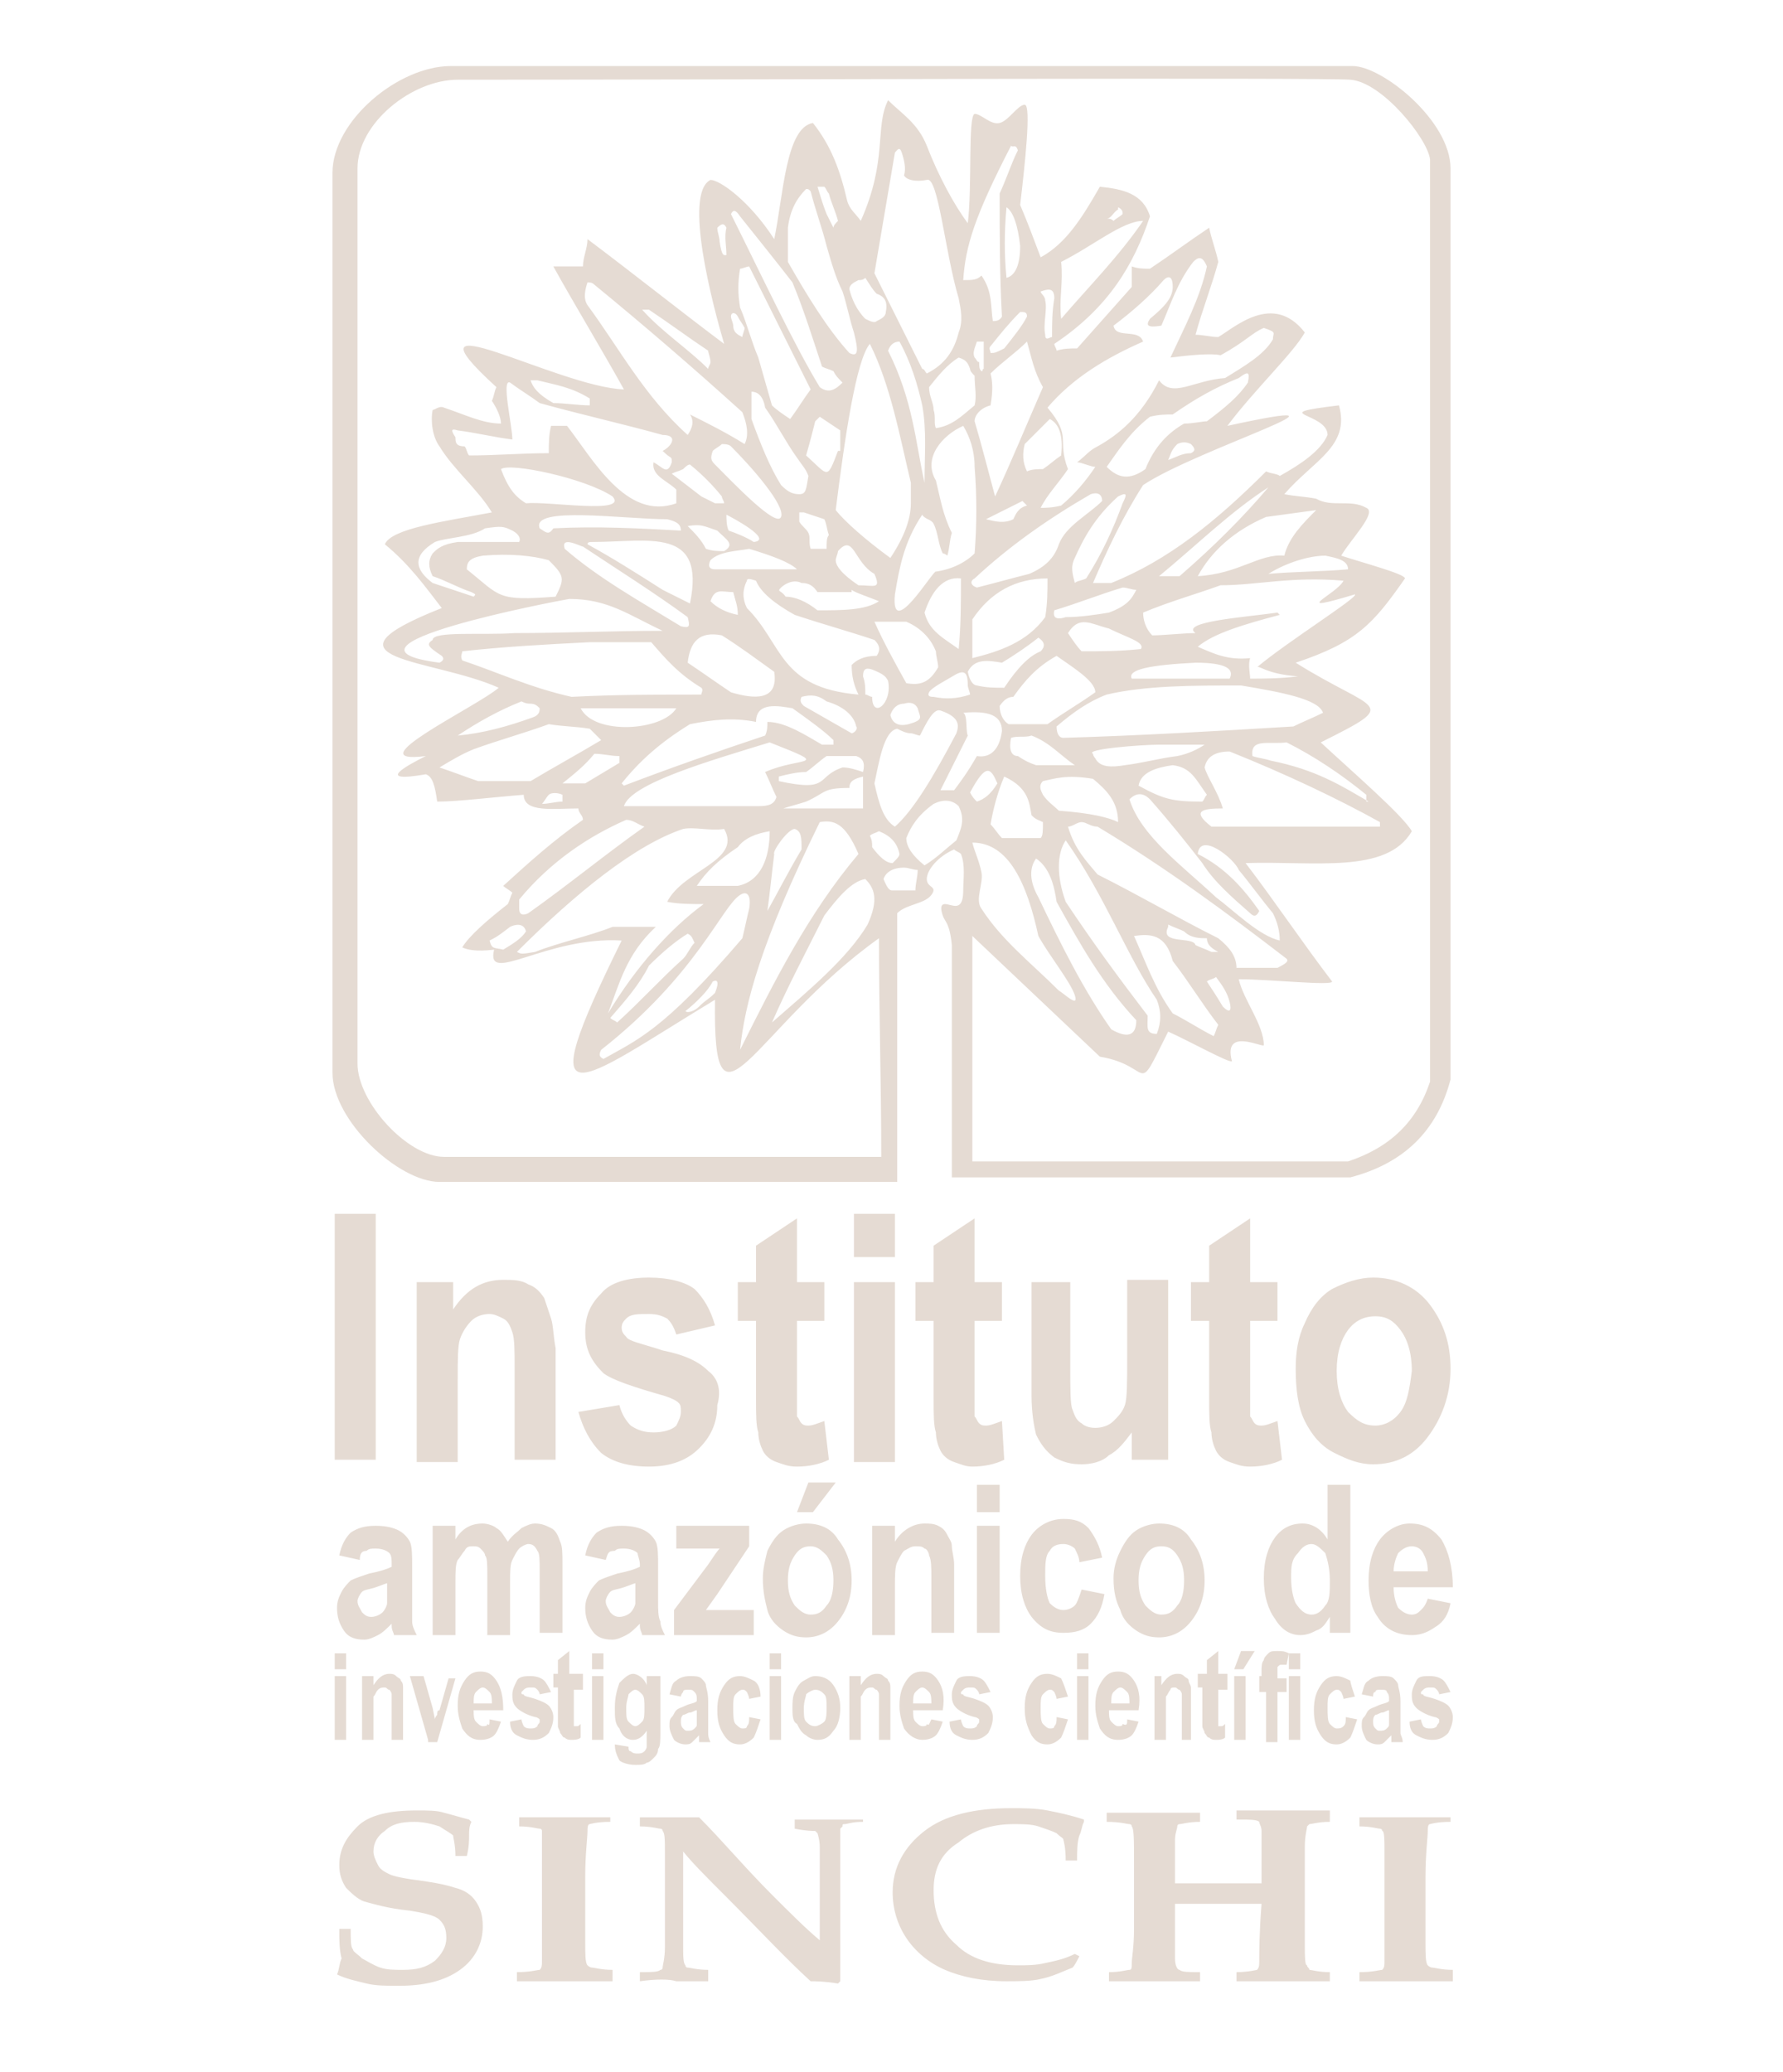 <?xml version="1.0" encoding="utf-8"?>
<!-- Generator: Adobe Illustrator 25.4.1, SVG Export Plug-In . SVG Version: 6.00 Build 0)  -->
<svg version="1.1" id="Capa_1" xmlns="http://www.w3.org/2000/svg" xmlns:xlink="http://www.w3.org/1999/xlink" x="0px" y="0px"
	 viewBox="0 0 78.3 91" style="enable-background:new 0 0 78.3 91;" xml:space="preserve">
<style type="text/css">
	.st0{fill:#E5DBD3;}
	.st1{fill-rule:evenodd;clip-rule:evenodd;fill:#E5DBD3;}
</style>
<g>
	<g>
		<path class="st0" d="M62.8,57.3c-0.6-0.8-1.5-1.2-2.5-1.2c-0.6,0-1.2,0.2-1.8,0.5c-0.5,0.3-0.9,0.8-1.2,1.5
			c-0.3,0.6-0.4,1.3-0.4,2c0,0.9,0.1,1.7,0.4,2.3c0.3,0.6,0.7,1.1,1.3,1.4c0.6,0.3,1.1,0.5,1.7,0.5c1,0,1.8-0.4,2.4-1.2
			c0.6-0.8,1-1.8,1-3C63.7,59,63.4,58.1,62.8,57.3 M61.5,62c-0.3,0.4-0.7,0.6-1.1,0.6c-0.5,0-0.8-0.2-1.2-0.6
			c-0.3-0.4-0.5-1-0.5-1.8c0-0.8,0.2-1.4,0.5-1.8c0.3-0.4,0.7-0.6,1.2-0.6c0.5,0,0.8,0.2,1.1,0.6c0.3,0.4,0.5,1,0.5,1.8
			C61.9,61,61.8,61.6,61.5,62 M56.1,62.4c-0.3,0.1-0.5,0.2-0.7,0.2c-0.1,0-0.2,0-0.3-0.1c-0.1-0.1-0.1-0.2-0.2-0.3
			c0-0.1,0-0.5,0-1.1V58h1.2v-1.7h-1.2v-2.8l-1.8,1.2v1.6h-0.8V58h0.8v3.4c0,0.7,0,1.2,0.1,1.5c0,0.3,0.1,0.6,0.2,0.8
			c0.1,0.2,0.3,0.4,0.6,0.5c0.3,0.1,0.5,0.2,0.9,0.2c0.5,0,1-0.1,1.4-0.3L56.1,62.4z M49.5,56.3v3.3c0,1.1,0,1.8-0.1,2.1
			c-0.1,0.3-0.3,0.5-0.5,0.7c-0.2,0.2-0.5,0.3-0.8,0.3c-0.3,0-0.5-0.1-0.6-0.2c-0.2-0.1-0.3-0.3-0.4-0.6C47,61.7,47,61,47,59.9v-3.6
			h-1.7v5c0,0.7,0.1,1.3,0.2,1.7c0.2,0.4,0.4,0.7,0.8,1c0.4,0.2,0.7,0.3,1.2,0.3c0.4,0,0.9-0.1,1.2-0.4c0.4-0.2,0.7-0.6,1-1v1.2h1.6
			v-7.9H49.5z M44,62.4c-0.3,0.1-0.5,0.2-0.7,0.2c-0.1,0-0.2,0-0.3-0.1c-0.1-0.1-0.1-0.2-0.2-0.3c0-0.1,0-0.5,0-1.1V58h1.2v-1.7
			h-1.2v-2.8l-1.8,1.2v1.6h-0.8V58h0.8v3.4c0,0.7,0,1.2,0.1,1.5c0,0.3,0.1,0.6,0.2,0.8c0.1,0.2,0.3,0.4,0.6,0.5
			c0.3,0.1,0.5,0.2,0.8,0.2c0.5,0,1-0.1,1.4-0.3L44,62.4z M37.5,64.2h1.8v-7.9h-1.8V64.2z M37.5,55.2h1.8v-1.9h-1.8V55.2z
			 M36.2,62.4c-0.3,0.1-0.5,0.2-0.7,0.2c-0.1,0-0.2,0-0.3-0.1c-0.1-0.1-0.1-0.2-0.2-0.3c0-0.1,0-0.5,0-1.1V58h1.2v-1.7h-1.2v-2.8
			l-1.8,1.2v1.6h-0.8V58h0.8v3.4c0,0.7,0,1.2,0.1,1.5c0,0.3,0.1,0.6,0.2,0.8c0.1,0.2,0.3,0.4,0.6,0.5c0.3,0.1,0.5,0.2,0.9,0.2
			c0.5,0,1-0.1,1.4-0.3L36.2,62.4z M31.1,60.2c-0.4-0.4-1-0.7-2-0.9c-0.9-0.3-1.5-0.4-1.6-0.6c-0.1-0.1-0.2-0.2-0.2-0.4
			c0-0.2,0.1-0.3,0.2-0.4c0.2-0.2,0.5-0.2,1-0.2c0.4,0,0.6,0.1,0.8,0.2c0.2,0.2,0.3,0.4,0.4,0.7l1.7-0.4c-0.2-0.7-0.5-1.2-0.9-1.6
			c-0.4-0.3-1.1-0.5-2-0.5c-0.9,0-1.7,0.2-2.1,0.7c-0.5,0.5-0.7,1-0.7,1.7c0,0.8,0.3,1.3,0.8,1.8c0.4,0.3,1.3,0.6,2.7,1
			c0.3,0.1,0.5,0.2,0.6,0.3c0.1,0.1,0.1,0.2,0.1,0.4c0,0.2-0.1,0.4-0.2,0.6c-0.2,0.2-0.6,0.3-1,0.3c-0.4,0-0.7-0.1-1-0.3
			c-0.2-0.2-0.4-0.5-0.5-0.9l-1.8,0.3c0.2,0.7,0.5,1.3,1,1.8c0.5,0.4,1.2,0.6,2.1,0.6c1,0,1.7-0.3,2.2-0.8c0.5-0.5,0.8-1.1,0.8-1.9
			C31.7,61,31.5,60.5,31.1,60.2 M24.2,57.9c-0.1-0.3-0.2-0.6-0.3-0.9c-0.2-0.3-0.4-0.5-0.7-0.6c-0.3-0.2-0.7-0.2-1.1-0.2
			c-0.9,0-1.6,0.4-2.2,1.3v-1.2h-1.6v7.9h1.8v-3.6c0-0.9,0-1.5,0.1-1.8c0.1-0.3,0.3-0.6,0.5-0.8c0.2-0.2,0.5-0.3,0.8-0.3
			c0.2,0,0.4,0.1,0.6,0.2c0.2,0.1,0.3,0.3,0.4,0.6c0.1,0.3,0.1,0.8,0.1,1.6v4h1.8v-4.9C24.3,58.7,24.3,58.2,24.2,57.9"/>
		<rect x="14.7" y="53.3" class="st0" width="1.8" height="10.8"/>
	</g>
	<path class="st0" d="M15.8,68.5l-0.9-0.2c0.1-0.5,0.3-0.8,0.5-1c0.3-0.2,0.6-0.3,1.1-0.3c0.5,0,0.8,0.1,1,0.2
		c0.2,0.1,0.4,0.3,0.5,0.5c0.1,0.2,0.1,0.6,0.1,1.1l0,1.5c0,0.4,0,0.7,0,0.9c0,0.2,0.1,0.4,0.2,0.6h-1c0-0.1-0.1-0.2-0.1-0.4
		c0-0.1,0-0.1,0-0.1c-0.2,0.2-0.4,0.4-0.6,0.5c-0.2,0.1-0.4,0.2-0.6,0.2c-0.4,0-0.7-0.1-0.9-0.4c-0.2-0.3-0.3-0.6-0.3-1
		c0-0.3,0.1-0.5,0.2-0.7c0.1-0.2,0.3-0.4,0.4-0.5c0.2-0.1,0.5-0.2,0.8-0.3c0.5-0.1,0.8-0.2,1-0.3v-0.1c0-0.2,0-0.4-0.1-0.5
		c-0.1-0.1-0.3-0.2-0.6-0.2c-0.2,0-0.3,0-0.4,0.1C15.9,68.1,15.8,68.2,15.8,68.5 M17.1,69.5c-0.1,0-0.3,0.1-0.6,0.2
		c-0.3,0.1-0.5,0.1-0.6,0.2c-0.1,0.1-0.2,0.3-0.2,0.4c0,0.2,0.1,0.3,0.2,0.5c0.1,0.1,0.2,0.2,0.4,0.2c0.2,0,0.4-0.1,0.5-0.2
		c0.1-0.1,0.2-0.3,0.2-0.4c0-0.1,0-0.3,0-0.6V69.5z M19.1,67H20v0.6c0.3-0.5,0.7-0.7,1.2-0.7c0.2,0,0.5,0.1,0.6,0.2
		c0.2,0.1,0.3,0.3,0.5,0.6c0.2-0.3,0.4-0.4,0.6-0.6c0.2-0.1,0.4-0.2,0.6-0.2c0.3,0,0.5,0.1,0.7,0.2c0.2,0.1,0.3,0.3,0.4,0.6
		c0.1,0.2,0.1,0.5,0.1,1v3h-1V69c0-0.5,0-0.8-0.1-0.9c-0.1-0.2-0.2-0.3-0.4-0.3c-0.1,0-0.3,0.1-0.4,0.2c-0.1,0.1-0.2,0.3-0.3,0.5
		c-0.1,0.2-0.1,0.5-0.1,1v2.3h-1v-2.6c0-0.5,0-0.8-0.1-0.9c0-0.1-0.1-0.2-0.2-0.3c-0.1-0.1-0.2-0.1-0.3-0.1c-0.2,0-0.3,0-0.4,0.2
		c-0.1,0.1-0.2,0.3-0.3,0.4c-0.1,0.2-0.1,0.5-0.1,1v2.3h-1V67z M26.6,68.5l-0.9-0.2c0.1-0.5,0.3-0.8,0.5-1c0.3-0.2,0.6-0.3,1.1-0.3
		c0.5,0,0.8,0.1,1,0.2c0.2,0.1,0.4,0.3,0.5,0.5c0.1,0.2,0.1,0.6,0.1,1.1l0,1.5c0,0.4,0,0.7,0.1,0.9c0,0.2,0.1,0.4,0.2,0.6h-1
		c0-0.1-0.1-0.2-0.1-0.4c0-0.1,0-0.1,0-0.1c-0.2,0.2-0.4,0.4-0.6,0.5c-0.2,0.1-0.4,0.2-0.6,0.2c-0.4,0-0.7-0.1-0.9-0.4
		c-0.2-0.3-0.3-0.6-0.3-1c0-0.3,0.1-0.5,0.2-0.7c0.1-0.2,0.3-0.4,0.4-0.5c0.2-0.1,0.5-0.2,0.8-0.3c0.5-0.1,0.8-0.2,1-0.3v-0.1
		c0-0.2-0.1-0.4-0.1-0.5c-0.1-0.1-0.3-0.2-0.6-0.2c-0.2,0-0.3,0-0.4,0.1C26.7,68.1,26.7,68.2,26.6,68.5 M28,69.5
		c-0.1,0-0.3,0.1-0.6,0.2c-0.3,0.1-0.5,0.1-0.6,0.2c-0.1,0.1-0.2,0.3-0.2,0.4c0,0.2,0.1,0.3,0.2,0.5c0.1,0.1,0.2,0.2,0.4,0.2
		c0.2,0,0.4-0.1,0.5-0.2c0.1-0.1,0.2-0.3,0.2-0.4c0-0.1,0-0.3,0-0.6V69.5z M29.6,71.7v-1l1.5-2c0.2-0.3,0.4-0.6,0.5-0.7
		c-0.1,0-0.3,0-0.5,0l-1.4,0v-1h3.2v0.9L31.5,70l-0.5,0.7c0.3,0,0.5,0,0.5,0h1.6v1.1H29.6z M33.5,69.3c0-0.4,0.1-0.8,0.2-1.2
		c0.2-0.4,0.4-0.7,0.7-0.9c0.3-0.2,0.7-0.3,1-0.3c0.6,0,1.1,0.2,1.4,0.7c0.4,0.5,0.6,1.1,0.6,1.8c0,0.7-0.2,1.3-0.6,1.8
		c-0.4,0.5-0.9,0.7-1.4,0.7c-0.4,0-0.7-0.1-1-0.3c-0.3-0.2-0.6-0.5-0.7-0.9C33.6,70.3,33.5,69.9,33.5,69.3 M34.6,69.4
		c0,0.5,0.1,0.8,0.3,1.1c0.2,0.2,0.4,0.4,0.7,0.4c0.3,0,0.5-0.1,0.7-0.4c0.2-0.2,0.3-0.6,0.3-1.1c0-0.5-0.1-0.8-0.3-1.1
		c-0.2-0.2-0.4-0.4-0.7-0.4c-0.3,0-0.5,0.1-0.7,0.4C34.7,68.6,34.6,68.9,34.6,69.4 M35,66.4l0.5-1.3h1.2l-1,1.3H35z M41.9,71.7h-1
		v-2.4c0-0.5,0-0.8-0.1-1c0-0.1-0.1-0.3-0.2-0.3c-0.1-0.1-0.2-0.1-0.4-0.1c-0.2,0-0.3,0.1-0.5,0.2c-0.1,0.1-0.2,0.3-0.3,0.5
		c-0.1,0.2-0.1,0.6-0.1,1.1v2.1h-1V67h1v0.7c0.3-0.5,0.8-0.8,1.3-0.8c0.2,0,0.4,0,0.6,0.1c0.2,0.1,0.3,0.2,0.4,0.4
		c0.1,0.2,0.2,0.3,0.2,0.5c0,0.2,0.1,0.5,0.1,0.8V71.7z M42.9,65.2h1v1.2h-1V65.2z M42.9,67h1v4.7h-1V67z M48.4,68.4l-1,0.2
		c0-0.2-0.1-0.4-0.2-0.6c-0.1-0.1-0.3-0.2-0.5-0.2c-0.3,0-0.5,0.1-0.6,0.3c-0.2,0.2-0.2,0.6-0.2,1.1c0,0.6,0.1,1,0.2,1.2
		c0.2,0.2,0.4,0.3,0.6,0.3c0.2,0,0.4-0.1,0.5-0.2c0.1-0.1,0.2-0.4,0.3-0.7l1,0.2c-0.1,0.6-0.3,1-0.6,1.3c-0.3,0.3-0.7,0.4-1.2,0.4
		c-0.6,0-1-0.2-1.4-0.7c-0.3-0.4-0.5-1-0.5-1.8c0-0.8,0.2-1.4,0.5-1.8c0.3-0.4,0.8-0.7,1.4-0.7c0.5,0,0.8,0.1,1.1,0.4
		C48.1,67.5,48.3,67.9,48.4,68.4 M48.9,69.3c0-0.4,0.1-0.8,0.3-1.2c0.2-0.4,0.4-0.7,0.7-0.9c0.3-0.2,0.7-0.3,1-0.3
		c0.6,0,1.1,0.2,1.4,0.7c0.4,0.5,0.6,1.1,0.6,1.8c0,0.7-0.2,1.3-0.6,1.8c-0.4,0.5-0.9,0.7-1.4,0.7c-0.4,0-0.7-0.1-1-0.3
		c-0.3-0.2-0.6-0.5-0.7-0.9C49,70.3,48.9,69.9,48.9,69.3 M50,69.4c0,0.5,0.1,0.8,0.3,1.1c0.2,0.2,0.4,0.4,0.7,0.4
		c0.3,0,0.5-0.1,0.7-0.4c0.2-0.2,0.3-0.6,0.3-1.1c0-0.5-0.1-0.8-0.3-1.1c-0.2-0.3-0.4-0.4-0.7-0.4c-0.3,0-0.5,0.1-0.7,0.4
		C50.1,68.6,50,68.9,50,69.4 M59.4,71.7h-1v-0.7c-0.2,0.3-0.3,0.5-0.6,0.6c-0.2,0.1-0.4,0.2-0.7,0.2c-0.4,0-0.8-0.2-1.1-0.7
		c-0.3-0.4-0.5-1-0.5-1.8c0-0.8,0.2-1.4,0.5-1.8c0.3-0.4,0.7-0.6,1.2-0.6c0.4,0,0.8,0.2,1.1,0.7v-2.4h1V71.7z M56.7,69.3
		c0,0.5,0.1,0.9,0.2,1.1c0.2,0.3,0.4,0.5,0.7,0.5c0.2,0,0.4-0.1,0.6-0.4c0.2-0.2,0.2-0.6,0.2-1.1c0-0.5-0.1-0.9-0.2-1.2
		c-0.2-0.2-0.4-0.4-0.6-0.4c-0.2,0-0.4,0.1-0.6,0.4C56.7,68.5,56.7,68.8,56.7,69.3 M62.7,70.2l1,0.2c-0.1,0.5-0.3,0.8-0.6,1
		c-0.3,0.2-0.6,0.4-1.1,0.4c-0.7,0-1.2-0.3-1.5-0.8c-0.3-0.4-0.4-1-0.4-1.6c0-0.8,0.2-1.4,0.5-1.8c0.3-0.4,0.8-0.7,1.3-0.7
		c0.6,0,1,0.2,1.4,0.7c0.3,0.5,0.5,1.2,0.5,2.1h-2.6c0,0.4,0.1,0.7,0.2,0.9c0.2,0.2,0.4,0.3,0.6,0.3c0.2,0,0.3-0.1,0.4-0.2
		C62.5,70.6,62.6,70.5,62.7,70.2 M62.7,69c0-0.4-0.1-0.6-0.2-0.8c-0.1-0.2-0.3-0.3-0.5-0.3c-0.2,0-0.4,0.1-0.6,0.3
		c-0.1,0.2-0.2,0.5-0.2,0.8H62.7z"/>
	<path class="st0" d="M14.7,72.6h0.5v0.7h-0.5V72.6z M14.7,73.6h0.5v2.8h-0.5V73.6z M17.7,76.4h-0.5V75c0-0.3,0-0.5,0-0.6
		c0-0.1-0.1-0.2-0.1-0.2c-0.1,0-0.1-0.1-0.2-0.1c-0.1,0-0.2,0-0.3,0.1c-0.1,0.1-0.1,0.2-0.2,0.3c0,0.1,0,0.3,0,0.6v1.3h-0.5v-2.8
		h0.5V74c0.2-0.3,0.4-0.5,0.7-0.5c0.1,0,0.2,0,0.3,0.1c0.1,0.1,0.2,0.1,0.2,0.2c0.1,0.1,0.1,0.2,0.1,0.3c0,0.1,0,0.3,0,0.5V76.4z
		 M18.8,76.4l-0.8-2.8h0.6l0.4,1.4l0.1,0.5c0-0.1,0.1-0.2,0.1-0.2c0-0.1,0-0.2,0.1-0.2l0.4-1.4H20l-0.8,2.8H18.8z M21.5,75.5
		l0.5,0.1c-0.1,0.3-0.2,0.5-0.3,0.6c-0.1,0.1-0.3,0.2-0.6,0.2c-0.4,0-0.6-0.2-0.8-0.5c-0.1-0.3-0.2-0.6-0.2-1c0-0.5,0.1-0.8,0.3-1.1
		c0.2-0.3,0.4-0.4,0.7-0.4c0.3,0,0.5,0.1,0.7,0.4c0.2,0.3,0.3,0.7,0.3,1.3h-1.3c0,0.2,0,0.4,0.1,0.5c0.1,0.1,0.2,0.2,0.3,0.2
		c0.1,0,0.2,0,0.2-0.1C21.5,75.8,21.5,75.7,21.5,75.5 M21.6,74.8c0-0.2,0-0.4-0.1-0.5c-0.1-0.1-0.2-0.2-0.3-0.2
		c-0.1,0-0.2,0.1-0.3,0.2c-0.1,0.1-0.1,0.3-0.1,0.5H21.6z M22.4,75.6l0.5-0.1c0,0.1,0.1,0.3,0.1,0.3c0.1,0.1,0.2,0.1,0.3,0.1
		c0.1,0,0.2,0,0.3-0.1c0-0.1,0.1-0.1,0.1-0.2c0-0.1,0-0.1,0-0.1c0,0-0.1-0.1-0.2-0.1c-0.4-0.1-0.7-0.3-0.8-0.4
		c-0.2-0.2-0.2-0.4-0.2-0.6c0-0.2,0.1-0.4,0.2-0.6c0.1-0.2,0.4-0.2,0.6-0.2c0.3,0,0.5,0.1,0.6,0.2c0.1,0.1,0.2,0.3,0.3,0.5l-0.5,0.1
		c0-0.1-0.1-0.2-0.1-0.2c-0.1-0.1-0.1-0.1-0.3-0.1c-0.1,0-0.2,0-0.3,0.1c0,0-0.1,0.1-0.1,0.1c0,0.1,0,0.1,0.1,0.1
		c0,0.1,0.2,0.1,0.5,0.2c0.3,0.1,0.5,0.2,0.6,0.3c0.1,0.1,0.2,0.3,0.2,0.5c0,0.3-0.1,0.5-0.2,0.7c-0.2,0.2-0.4,0.3-0.7,0.3
		c-0.3,0-0.5-0.1-0.7-0.2C22.5,76.1,22.4,75.9,22.4,75.6 M25.6,73.6v0.6h-0.4v1.1c0,0.2,0,0.4,0,0.4c0,0,0,0.1,0,0.1
		c0,0,0.1,0,0.1,0c0.1,0,0.1,0,0.2-0.1l0,0.6c-0.1,0.1-0.3,0.1-0.4,0.1c-0.1,0-0.2,0-0.3-0.1c-0.1,0-0.1-0.1-0.2-0.2
		c0-0.1-0.1-0.2-0.1-0.3c0-0.1,0-0.3,0-0.5v-1.2h-0.2v-0.6h0.2v-0.6l0.5-0.4v1H25.6z M26,72.6h0.5v0.7H26V72.6z M26,73.6h0.5v2.8H26
		V73.6z M27,76.6l0.6,0.1c0,0.1,0,0.2,0.1,0.2C27.8,77,27.9,77,28,77c0.1,0,0.2,0,0.3-0.1c0,0,0.1-0.1,0.1-0.2c0-0.1,0-0.2,0-0.3V76
		c-0.2,0.3-0.4,0.4-0.6,0.4c-0.3,0-0.5-0.2-0.6-0.5C27,75.7,27,75.4,27,75c0-0.5,0.1-0.8,0.2-1.1c0.2-0.2,0.4-0.4,0.6-0.4
		c0.2,0,0.5,0.2,0.6,0.5v-0.4H29v2.5c0,0.3,0,0.6-0.1,0.7c0,0.2-0.1,0.3-0.2,0.4c-0.1,0.1-0.2,0.2-0.3,0.2c-0.1,0.1-0.3,0.1-0.5,0.1
		c-0.3,0-0.6-0.1-0.7-0.2C27.1,77.1,27,76.9,27,76.6C27,76.7,27,76.6,27,76.6 M27.5,75c0,0.3,0,0.5,0.1,0.6c0.1,0.1,0.2,0.2,0.3,0.2
		c0.1,0,0.2-0.1,0.3-0.2c0.1-0.1,0.1-0.3,0.1-0.6c0-0.3,0-0.5-0.1-0.6c-0.1-0.1-0.2-0.2-0.3-0.2c-0.1,0-0.2,0.1-0.3,0.2
		C27.6,74.5,27.5,74.7,27.5,75 M29.9,74.5l-0.5-0.1c0.1-0.3,0.1-0.5,0.3-0.6c0.1-0.1,0.3-0.2,0.6-0.2c0.2,0,0.4,0,0.5,0.1
		c0.1,0.1,0.2,0.2,0.2,0.3c0,0.1,0.1,0.3,0.1,0.7l0,0.9c0,0.2,0,0.4,0,0.5c0,0.1,0,0.2,0.1,0.4h-0.5c0,0,0-0.1,0-0.2
		c0,0,0-0.1,0-0.1c-0.1,0.1-0.2,0.2-0.3,0.3c-0.1,0.1-0.2,0.1-0.3,0.1c-0.2,0-0.4-0.1-0.5-0.2c-0.1-0.2-0.2-0.4-0.2-0.6
		c0-0.2,0-0.3,0.1-0.4c0.1-0.1,0.1-0.2,0.2-0.3c0.1-0.1,0.2-0.1,0.4-0.2c0.2-0.1,0.4-0.1,0.5-0.2v-0.1c0-0.1,0-0.2-0.1-0.3
		c-0.1-0.1-0.1-0.1-0.3-0.1c-0.1,0-0.2,0-0.2,0.1C30,74.3,29.9,74.4,29.9,74.5 M30.6,75.1c-0.1,0-0.2,0.1-0.3,0.1
		c-0.1,0-0.2,0.1-0.3,0.1c-0.1,0.1-0.1,0.2-0.1,0.3c0,0.1,0,0.2,0.1,0.3c0.1,0.1,0.1,0.1,0.2,0.1c0.1,0,0.2,0,0.3-0.1
		c0.1-0.1,0.1-0.1,0.1-0.2c0-0.1,0-0.2,0-0.4V75.1z M33.4,74.5l-0.5,0.1c0-0.1-0.1-0.3-0.1-0.3c-0.1-0.1-0.1-0.1-0.2-0.1
		c-0.1,0-0.2,0.1-0.3,0.2c-0.1,0.1-0.1,0.3-0.1,0.6c0,0.3,0,0.6,0.1,0.7c0.1,0.1,0.2,0.2,0.3,0.2c0.1,0,0.2,0,0.2-0.1
		c0.1-0.1,0.1-0.2,0.1-0.4l0.5,0.1c-0.1,0.3-0.2,0.6-0.3,0.8c-0.2,0.2-0.4,0.3-0.6,0.3c-0.3,0-0.5-0.1-0.7-0.4
		c-0.2-0.3-0.3-0.6-0.3-1.1c0-0.5,0.1-0.8,0.3-1.1c0.2-0.3,0.4-0.4,0.7-0.4c0.2,0,0.4,0.1,0.6,0.2C33.3,73.9,33.4,74.2,33.4,74.5
		 M33.8,72.6h0.5v0.7h-0.5V72.6z M33.8,73.6h0.5v2.8h-0.5V73.6z M34.8,75c0-0.2,0-0.5,0.1-0.7c0.1-0.2,0.2-0.4,0.4-0.5
		c0.2-0.1,0.3-0.2,0.5-0.2c0.3,0,0.6,0.1,0.8,0.4c0.2,0.3,0.3,0.6,0.3,1c0,0.4-0.1,0.8-0.3,1c-0.2,0.3-0.4,0.4-0.7,0.4
		c-0.2,0-0.4-0.1-0.5-0.2c-0.2-0.1-0.3-0.3-0.4-0.5C34.8,75.6,34.8,75.3,34.8,75 M35.3,75c0,0.3,0,0.5,0.1,0.6
		c0.1,0.1,0.2,0.2,0.4,0.2c0.1,0,0.3-0.1,0.4-0.2c0.1-0.1,0.1-0.4,0.1-0.6c0-0.3,0-0.5-0.1-0.6c-0.1-0.1-0.2-0.2-0.4-0.2
		c-0.1,0-0.3,0.1-0.4,0.2C35.4,74.5,35.3,74.7,35.3,75 M39.1,76.4h-0.5V75c0-0.3,0-0.5,0-0.6c0-0.1-0.1-0.2-0.1-0.2
		c-0.1,0-0.1-0.1-0.2-0.1c-0.1,0-0.2,0-0.3,0.1c-0.1,0.1-0.1,0.2-0.2,0.3c0,0.1,0,0.3,0,0.6v1.3h-0.5v-2.8h0.5V74
		c0.2-0.3,0.4-0.5,0.7-0.5c0.1,0,0.2,0,0.3,0.1c0.1,0.1,0.2,0.1,0.2,0.2c0.1,0.1,0.1,0.2,0.1,0.3c0,0.1,0,0.3,0,0.5V76.4z
		 M40.9,75.5l0.5,0.1c-0.1,0.3-0.2,0.5-0.3,0.6c-0.1,0.1-0.3,0.2-0.6,0.2c-0.3,0-0.6-0.2-0.8-0.5c-0.1-0.3-0.2-0.6-0.2-1
		c0-0.5,0.1-0.8,0.3-1.1c0.2-0.3,0.4-0.4,0.7-0.4c0.3,0,0.5,0.1,0.7,0.4c0.2,0.3,0.3,0.7,0.2,1.3h-1.3c0,0.2,0,0.4,0.1,0.5
		c0.1,0.1,0.2,0.2,0.3,0.2c0.1,0,0.2,0,0.2-0.1C40.8,75.8,40.8,75.7,40.9,75.5 M40.9,74.8c0-0.2,0-0.4-0.1-0.5
		c-0.1-0.1-0.2-0.2-0.3-0.2c-0.1,0-0.2,0.1-0.3,0.2c-0.1,0.1-0.1,0.3-0.1,0.5H40.9z M41.7,75.6l0.5-0.1c0,0.1,0.1,0.3,0.1,0.3
		c0.1,0.1,0.2,0.1,0.3,0.1c0.1,0,0.2,0,0.3-0.1c0-0.1,0.1-0.1,0.1-0.2c0-0.1,0-0.1,0-0.1c0,0-0.1-0.1-0.2-0.1
		c-0.4-0.1-0.7-0.3-0.8-0.4c-0.2-0.2-0.2-0.4-0.2-0.6c0-0.2,0.1-0.4,0.2-0.6c0.1-0.2,0.4-0.2,0.6-0.2c0.3,0,0.5,0.1,0.6,0.2
		c0.1,0.1,0.2,0.3,0.3,0.5L43,74.4c0-0.1-0.1-0.2-0.1-0.2c-0.1-0.1-0.1-0.1-0.3-0.1c-0.1,0-0.2,0-0.3,0.1c0,0-0.1,0.1-0.1,0.1
		c0,0.1,0,0.1,0.1,0.1c0,0.1,0.2,0.1,0.5,0.2c0.3,0.1,0.5,0.2,0.6,0.3c0.1,0.1,0.2,0.3,0.2,0.5c0,0.3-0.1,0.5-0.2,0.7
		c-0.2,0.2-0.4,0.3-0.7,0.3c-0.3,0-0.5-0.1-0.7-0.2C41.8,76.1,41.7,75.9,41.7,75.6 M46.9,74.5l-0.5,0.1c0-0.1-0.1-0.3-0.1-0.3
		c-0.1-0.1-0.1-0.1-0.2-0.1c-0.1,0-0.2,0.1-0.3,0.2c-0.1,0.1-0.1,0.3-0.1,0.6c0,0.3,0,0.6,0.1,0.7c0.1,0.1,0.2,0.2,0.3,0.2
		c0.1,0,0.2,0,0.2-0.1c0.1-0.1,0.1-0.2,0.1-0.4l0.5,0.1c-0.1,0.3-0.2,0.6-0.3,0.8c-0.2,0.2-0.4,0.3-0.6,0.3c-0.3,0-0.5-0.1-0.7-0.4
		C45.1,75.8,45,75.5,45,75c0-0.5,0.1-0.8,0.3-1.1c0.2-0.3,0.4-0.4,0.7-0.4c0.2,0,0.4,0.1,0.6,0.2C46.7,73.9,46.8,74.2,46.9,74.5
		 M47.3,72.6h0.5v0.7h-0.5V72.6z M47.3,73.6h0.5v2.8h-0.5V73.6z M49.5,75.5l0.5,0.1c-0.1,0.3-0.2,0.5-0.3,0.6
		c-0.1,0.1-0.3,0.2-0.6,0.2c-0.4,0-0.6-0.2-0.8-0.5c-0.1-0.3-0.2-0.6-0.2-1c0-0.5,0.1-0.8,0.3-1.1c0.2-0.3,0.4-0.4,0.7-0.4
		c0.3,0,0.5,0.1,0.7,0.4c0.2,0.3,0.3,0.7,0.2,1.3h-1.3c0,0.2,0,0.4,0.1,0.5c0.1,0.1,0.2,0.2,0.3,0.2c0.1,0,0.2,0,0.2-0.1
		C49.5,75.8,49.5,75.7,49.5,75.5 M49.6,74.8c0-0.2,0-0.4-0.1-0.5c-0.1-0.1-0.2-0.2-0.3-0.2c-0.1,0-0.2,0.1-0.3,0.2
		c-0.1,0.1-0.1,0.3-0.1,0.5H49.6z M52.4,76.4h-0.5V75c0-0.3,0-0.5,0-0.6c0-0.1-0.1-0.2-0.1-0.2c-0.1,0-0.1-0.1-0.2-0.1
		c-0.1,0-0.2,0-0.2,0.1c-0.1,0.1-0.1,0.2-0.2,0.3c0,0.1,0,0.3,0,0.6v1.3h-0.5v-2.8H51V74c0.2-0.3,0.4-0.5,0.7-0.5
		c0.1,0,0.2,0,0.3,0.1c0.1,0.1,0.2,0.1,0.2,0.2c0,0.1,0.1,0.2,0.1,0.3c0,0.1,0,0.3,0,0.5V76.4z M53.9,73.6v0.6h-0.4v1.1
		c0,0.2,0,0.4,0,0.4c0,0,0,0.1,0,0.1c0,0,0.1,0,0.1,0c0.1,0,0.1,0,0.2-0.1l0,0.6c-0.1,0.1-0.3,0.1-0.4,0.1c-0.1,0-0.2,0-0.3-0.1
		c-0.1,0-0.1-0.1-0.2-0.2c0-0.1-0.1-0.2-0.1-0.3c0-0.1,0-0.3,0-0.5v-1.2h-0.2v-0.6H53v-0.6l0.5-0.4v1H53.9z M54.2,73.6h0.5v2.8h-0.5
		V73.6z M54.2,73.3l0.3-0.8h0.6l-0.5,0.8H54.2z M55.1,73.6h0.3v-0.2c0-0.2,0-0.4,0.1-0.5c0-0.1,0.1-0.2,0.2-0.3
		c0.1-0.1,0.2-0.1,0.4-0.1c0.2,0,0.3,0,0.5,0.1l-0.1,0.5c-0.1,0-0.2,0-0.2,0c-0.1,0-0.1,0-0.2,0.1c0,0,0,0.1,0,0.3v0.2h0.4v0.6h-0.4
		v2.2h-0.5v-2.2h-0.3V73.6z M56.6,72.6h0.5v0.7h-0.5V72.6z M56.6,73.6h0.5v2.8h-0.5V73.6z M59.5,74.5l-0.5,0.1
		c0-0.1-0.1-0.3-0.1-0.3c-0.1-0.1-0.1-0.1-0.2-0.1c-0.1,0-0.2,0.1-0.3,0.2c-0.1,0.1-0.1,0.3-0.1,0.6c0,0.3,0,0.6,0.1,0.7
		c0.1,0.1,0.2,0.2,0.3,0.2c0.1,0,0.2,0,0.3-0.1c0.1-0.1,0.1-0.2,0.1-0.4l0.5,0.1c-0.1,0.3-0.2,0.6-0.3,0.8c-0.2,0.2-0.4,0.3-0.6,0.3
		c-0.3,0-0.5-0.1-0.7-0.4c-0.2-0.3-0.3-0.6-0.3-1.1c0-0.5,0.1-0.8,0.3-1.1c0.2-0.3,0.4-0.4,0.7-0.4c0.2,0,0.4,0.1,0.6,0.2
		C59.3,73.9,59.4,74.2,59.5,74.5 M60.3,74.5l-0.5-0.1c0.1-0.3,0.1-0.5,0.3-0.6c0.1-0.1,0.3-0.2,0.6-0.2c0.2,0,0.4,0,0.5,0.1
		c0.1,0.1,0.2,0.2,0.2,0.3c0,0.1,0.1,0.3,0.1,0.7l0,0.9c0,0.2,0,0.4,0,0.5c0,0.1,0.1,0.2,0.1,0.4h-0.5c0,0,0-0.1,0-0.2
		c0,0,0-0.1,0-0.1c-0.1,0.1-0.2,0.2-0.3,0.3c-0.1,0.1-0.2,0.1-0.3,0.1c-0.2,0-0.4-0.1-0.5-0.2c-0.1-0.2-0.2-0.4-0.2-0.6
		c0-0.2,0-0.3,0.1-0.4c0.1-0.1,0.1-0.2,0.2-0.3c0.1-0.1,0.2-0.1,0.4-0.2c0.2-0.1,0.4-0.1,0.5-0.2v-0.1c0-0.1,0-0.2-0.1-0.3
		c0-0.1-0.1-0.1-0.3-0.1c-0.1,0-0.2,0-0.2,0.1C60.3,74.3,60.3,74.4,60.3,74.5 M61,75.1c-0.1,0-0.2,0.1-0.3,0.1
		c-0.1,0-0.2,0.1-0.3,0.1c-0.1,0.1-0.1,0.2-0.1,0.3c0,0.1,0,0.2,0.1,0.3c0.1,0.1,0.1,0.1,0.2,0.1c0.1,0,0.2,0,0.3-0.1
		c0.1-0.1,0.1-0.1,0.1-0.2c0-0.1,0-0.2,0-0.4V75.1z M61.9,75.6l0.5-0.1c0,0.1,0.1,0.3,0.1,0.3c0.1,0.1,0.2,0.1,0.3,0.1
		c0.1,0,0.2,0,0.3-0.1c0-0.1,0.1-0.1,0.1-0.2c0-0.1,0-0.1,0-0.1c0,0-0.1-0.1-0.2-0.1c-0.4-0.1-0.7-0.3-0.8-0.4
		c-0.2-0.2-0.2-0.4-0.2-0.6c0-0.2,0.1-0.4,0.2-0.6c0.1-0.2,0.3-0.2,0.6-0.2c0.3,0,0.5,0.1,0.6,0.2c0.1,0.1,0.2,0.3,0.3,0.5l-0.5,0.1
		c0-0.1-0.1-0.2-0.1-0.2c-0.1-0.1-0.1-0.1-0.3-0.1c-0.1,0-0.2,0-0.3,0.1c0,0-0.1,0.1-0.1,0.1c0,0.1,0,0.1,0.1,0.1
		c0,0.1,0.2,0.1,0.5,0.2c0.3,0.1,0.5,0.2,0.6,0.3c0.1,0.1,0.2,0.3,0.2,0.5c0,0.3-0.1,0.5-0.2,0.7c-0.2,0.2-0.4,0.3-0.7,0.3
		c-0.3,0-0.5-0.1-0.7-0.2C62,76.1,61.9,75.9,61.9,75.6"/>
	<path class="st0" d="M14.9,84.7h0.5c0,0.5,0,0.8,0.1,0.9c0,0.1,0.2,0.2,0.4,0.4c0.2,0.1,0.5,0.3,0.8,0.4c0.3,0.1,0.6,0.1,1,0.1
		c0.6,0,1-0.1,1.4-0.4c0.3-0.3,0.5-0.6,0.5-1c0-0.4-0.1-0.6-0.3-0.8c-0.2-0.2-0.7-0.3-1.3-0.4c-1-0.1-1.6-0.3-2-0.4
		c-0.3-0.1-0.6-0.4-0.8-0.6c-0.2-0.3-0.3-0.6-0.3-1c0-0.7,0.3-1.2,0.8-1.7c0.5-0.5,1.4-0.7,2.6-0.7c0.5,0,0.9,0,1.2,0.1
		c0.4,0.1,0.7,0.2,1.1,0.3l0.1,0.1c-0.1,0.2-0.1,0.4-0.1,0.6c0,0.2,0,0.5-0.1,0.9h-0.5c0-0.5-0.1-0.8-0.1-0.9
		c-0.1-0.1-0.3-0.2-0.6-0.4c-0.3-0.1-0.7-0.2-1.1-0.2c-0.6,0-1,0.1-1.3,0.4c-0.3,0.2-0.5,0.5-0.5,0.9c0,0.2,0.1,0.4,0.2,0.6
		c0.1,0.2,0.3,0.3,0.5,0.4c0.2,0.1,0.7,0.2,1.5,0.3c0.7,0.1,1.1,0.2,1.4,0.3c0.4,0.1,0.7,0.3,0.9,0.6c0.2,0.3,0.3,0.6,0.3,1.1
		c0,0.7-0.3,1.4-1,1.9c-0.7,0.5-1.6,0.7-2.7,0.7c-0.5,0-1,0-1.4-0.1c-0.4-0.1-0.9-0.2-1.3-0.4c0.1-0.2,0.1-0.5,0.2-0.7
		C14.9,85.6,14.9,85.2,14.9,84.7 M22.7,87v-0.4c0.6,0,0.9-0.1,1-0.1c0.1-0.1,0.1-0.2,0.1-0.4c0-0.5,0-1.3,0-2.6c0-0.5,0-1.2,0-2.1
		c0-0.6,0-1,0-1c0-0.1-0.1-0.1-0.1-0.1c-0.1,0-0.4-0.1-0.9-0.1v-0.4c0.8,0,1.5,0,1.9,0c0.8,0,1.5,0,2.1,0V80c-0.6,0-0.9,0.1-0.9,0.1
		c-0.1,0-0.1,0.2-0.1,0.3c0,0.3-0.1,1-0.1,2c0,1.4,0,2.3,0,2.9c0,0.5,0,0.9,0.1,1c0,0,0.1,0.1,0.2,0.1c0.1,0,0.4,0.1,0.9,0.1V87
		l-0.7,0c-0.5,0-0.9,0-1.2,0L22.7,87z M28.1,87v-0.4c0.5,0,0.8,0,0.9-0.1c0.1,0,0.1-0.1,0.1-0.1c0-0.1,0.1-0.4,0.1-0.9
		c0-0.8,0-1.5,0-1.9l0-2.2c0-0.6,0-0.9-0.1-1c0-0.1-0.1-0.1-0.1-0.1c-0.1,0-0.4-0.1-0.9-0.1v-0.4c0.6,0,1.1,0,1.4,0
		c0.3,0,0.7,0,1.2,0c1,1,2,2.2,3.2,3.4c0.8,0.8,1.5,1.5,2.1,2v-2.1c0-0.8,0-1.5,0-2c0-0.3-0.1-0.6-0.1-0.6c0,0-0.1-0.1-0.1-0.1
		c-0.1,0-0.4,0-0.9-0.1v-0.4c0.4,0,0.9,0,1.3,0c0.6,0,1.2,0,1.7,0V80c-0.5,0-0.7,0.1-0.8,0.1c-0.1,0-0.1,0-0.1,0.1
		c0,0-0.1,0.1-0.1,0.1c0,0.1,0,0.4,0,0.8l0,2.1l0,2.1c0,0.6,0,1.1,0,1.7l-0.1,0.1C36.2,87,35.8,87,35.6,87c-1.1-1-2.3-2.3-3.8-3.8
		c-0.8-0.8-1.4-1.4-1.8-1.9v2c0,0.6,0,1.2,0,2c0,0.6,0,0.9,0.1,1c0,0,0,0.1,0.1,0.1c0.1,0,0.4,0.1,0.9,0.1V87c-0.7,0-1.1,0-1.4,0
		C29.4,86.9,28.8,86.9,28.1,87 M47.2,85.8l0.2,0.1c-0.1,0.2-0.2,0.4-0.3,0.5c-0.5,0.2-0.9,0.4-1.4,0.5c-0.4,0.1-1,0.1-1.5,0.1
		c-1.1,0-2-0.2-2.7-0.5c-0.7-0.3-1.3-0.8-1.7-1.4c-0.4-0.6-0.6-1.3-0.6-2c0-1.1,0.5-2,1.4-2.7c0.9-0.7,2.2-1,3.8-1
		c0.5,0,1.1,0,1.6,0.1c0.5,0.1,1,0.2,1.6,0.4l0,0.1c-0.1,0.2-0.1,0.4-0.2,0.6c-0.1,0.3-0.1,0.7-0.1,1.1h-0.5c0-0.6-0.1-0.9-0.1-0.9
		c0-0.1-0.1-0.1-0.3-0.3c-0.2-0.1-0.5-0.2-0.8-0.3c-0.3-0.1-0.7-0.1-1.1-0.1c-1,0-1.8,0.3-2.4,0.8C41.3,81.4,41,82.1,41,83
		c0,1,0.3,1.8,1,2.4c0.6,0.6,1.5,0.9,2.7,0.9c0.4,0,0.8,0,1.2-0.1C46.4,86.1,46.8,86,47.2,85.8 M48.7,87v-0.4c0.5,0,0.8-0.1,0.9-0.1
		c0.1,0,0.1-0.1,0.1-0.3c0-0.2,0.1-0.7,0.1-1.5l0-2.9c0-1,0-1.5-0.1-1.6c0-0.1-0.1-0.1-0.1-0.1c-0.1,0-0.4-0.1-1-0.1v-0.4
		c0.8,0,1.5,0,2,0c0.8,0,1.5,0,2.1,0V80c-0.5,0-0.8,0.1-0.9,0.1c-0.1,0-0.1,0.1-0.1,0.1c0,0.1-0.1,0.3-0.1,0.6c0,0.5,0,1,0,1.5v0.4
		c0.4,0,1.1,0,2,0c0.8,0,1.4,0,1.8,0c0-1.1,0-1.9,0-2.3c0-0.2-0.1-0.3-0.1-0.4c-0.1-0.1-0.4-0.1-1-0.1v-0.4c1,0,1.7,0,2.1,0
		c0.6,0,1.3,0,2,0V80c-0.5,0-0.8,0.1-0.9,0.1c0,0-0.1,0.1-0.1,0.1c0,0.1-0.1,0.4-0.1,0.9c0,0.8,0,1.4,0,1.9l0,2.4
		c0,0.5,0,0.9,0.1,0.9c0,0.1,0.1,0.1,0.1,0.2c0.1,0,0.4,0.1,0.9,0.1V87l-0.7,0c-0.5,0-0.9,0-1.2,0c-0.6,0-1.3,0-2.2,0v-0.4
		c0.5,0,0.9-0.1,0.9-0.1c0.1-0.1,0.1-0.2,0.1-0.4c0-0.4,0-1.2,0.1-2.5c-0.5,0-1,0-1.5,0c-0.9,0-1.7,0-2.3,0v0.3c0,0.9,0,1.6,0,2.1
		c0,0.3,0.1,0.5,0.2,0.5c0.1,0.1,0.4,0.1,0.9,0.1V87l-0.7,0c-0.5,0-0.9,0-1.2,0L48.7,87z M59.7,87v-0.4c0.6,0,0.9-0.1,1-0.1
		c0.1-0.1,0.1-0.2,0.1-0.4c0-0.5,0-1.3,0-2.6c0-0.5,0-1.2,0-2.1c0-0.6,0-1-0.1-1c0-0.1-0.1-0.1-0.1-0.1c-0.1,0-0.4-0.1-0.9-0.1v-0.4
		c0.8,0,1.5,0,1.9,0c0.8,0,1.5,0,2.1,0V80c-0.6,0-0.9,0.1-0.9,0.1c-0.1,0-0.1,0.2-0.1,0.3c0,0.3-0.1,1-0.1,2c0,1.4,0,2.3,0,2.9
		c0,0.5,0,0.9,0.1,1c0,0,0.1,0.1,0.2,0.1c0.1,0,0.4,0.1,0.9,0.1V87l-0.7,0c-0.5,0-0.9,0-1.2,0L59.7,87z"/>
	<path class="st1" d="M63.7,7.4c0-2.1-3-4.5-4.3-4.5c-1.3,0-26.8,0-39.6,0c-2.3,0-5.2,2.4-5.2,4.7c0,13.2,0,37.4,0,39.5
		c0,2.1,2.9,4.8,4.7,4.8c1.8,0,13.4,0,20.1,0V40.1c0.4-0.4,1.2-0.4,1.5-0.8c0.3-0.4-0.2-0.3-0.2-0.7c0-0.4,0.5-1,1.2-1.3
		c0.1,0.1,0.2,0.1,0.3,0.2c0.2,0.5,0.1,1.1,0.1,1.6c0,1-0.5,0.6-0.8,0.6c-0.2,0-0.2,0.2-0.1,0.5c0.1,0.3,0.3,0.3,0.4,1.3
		c0,1,0,6.8,0,10.2h17.5c2.3-0.6,3.8-2,4.4-4.3C63.7,34,63.7,9.5,63.7,7.4 M40.2,39.1c-0.3,0-0.7,0-1,0c-0.1,0-0.2,0-0.4-0.5
		c0.1-0.3,0.4-0.5,0.9-0.5c0.2,0,0.4,0.1,0.6,0.1C40.3,38.5,40.2,38.8,40.2,39.1 M26.5,46.5c-0.2-0.1-0.2-0.2-0.1-0.4
		c4.2-3.3,5.3-6.3,6.1-6.8c0.3-0.2,0.5,0,0.4,0.6c-0.1,0.4-0.2,0.9-0.3,1.3C29.1,45.3,27.9,45.7,26.5,46.5 M31.4,43.6
		c-0.3,0.3-0.4,0.3-0.7,0.6c-0.2,0.2-0.5,0.3-0.6,0.2c0.5-0.4,1-0.9,1.2-1.3C31.5,43,31.6,43.1,31.4,43.6 M23.3,34.3
		c-0.8,0-1.6,0-2.3,0c-0.6-0.2-1.1-0.4-1.7-0.6c0.5-0.3,1-0.6,1.5-0.8c1.1-0.4,2.2-0.7,3.3-1.1c0.6,0.1,1.2,0.1,1.8,0.2
		c0.2,0.2,0.3,0.3,0.5,0.5C25.4,33.1,24.3,33.7,23.3,34.3 M24.7,34.9c0,0.1,0,0.2,0,0.3c-0.3,0-0.6,0.1-0.9,0.1
		c0.1-0.1,0.2-0.3,0.3-0.4C24.2,34.8,24.5,34.8,24.7,34.9 M19.4,28.8c0.1,0.1,0.1,0.2-0.1,0.3c-5.4-0.7,5.1-2.7,5.7-2.8
		c1.7,0,2.6,0.7,4.1,1.4c-2.2,0-4.3,0.1-6.5,0.1c-1.4,0.1-3.6-0.1-3.6,0.3C18.7,28.3,18.8,28.4,19.4,28.8 M20.1,18.9
		c0.8,0.1,1.6,0.3,2.4,0.4c0-0.6-0.5-2.7-0.1-2.5c0.4,0.3,0.9,0.6,1.3,0.9c1.8,0.5,3.6,0.9,5.4,1.4c0.7,0,0.4,0.5,0,0.7
		c0.4,0.4,0.4,0.2,0.4,0.5c-0.2,0.6-0.4,0.2-0.8,0c-0.1,0.6,0.6,0.8,1,1.2c0,0.2,0,0.4,0,0.6c-2.2,0.8-3.7-2-4.8-3.4h-0.7
		c-0.1,0.4-0.1,0.8-0.1,1.2c-1.2,0-2.3,0.1-3.5,0.1c-0.1-0.1-0.1-0.3-0.2-0.4c-0.4,0-0.4-0.2-0.4-0.4C19.8,18.9,19.8,18.8,20.1,18.9
		 M23.3,16.7h0.3c0.8,0.2,1.5,0.3,2.3,0.8c0,0.1,0,0.2,0,0.3c-0.5,0-1.1-0.1-1.6-0.1C23.6,17.3,23.4,17,23.3,16.7 M32.6,18.1
		c0.2,0.5,0.3,1,0.1,1.4c-0.8-0.5-1.6-0.9-2.4-1.3c0.2,0.3,0.1,0.6-0.1,0.9c-1.9-1.7-3-3.8-4.4-5.7c-0.2-0.3-0.1-0.7,0-1
		c0.1,0,0.2,0,0.3,0.1C28.3,14.3,30.5,16.2,32.6,18.1 M28.2,13.6c0.1,0,0.2,0,0.3,0c0.9,0.6,1.7,1.2,2.6,1.8c0,0.1,0.1,0.3,0.1,0.5
		c0,0.1-0.1,0.2-0.1,0.3C30.2,15.3,29.1,14.6,28.2,13.6 M36.3,10.8c0.2,0.7,0.4,1.4,0.7,2c0.2,0.6,0.3,1.2,0.5,1.8
		c0.2,0.8,0.2,1.1-0.2,0.9c-1-1.1-1.9-2.6-2.7-4V10c0.1-0.8,0.4-1.3,0.8-1.7v0c0.1,0,0.1,0,0.2,0.1C35.8,9.2,36.1,10,36.3,10.8
		 M35.9,8.2c0.1,0,0.2,0,0.3,0c0.1,0.1,0.1,0.2,0.2,0.3c0.1,0.4,0.3,0.8,0.4,1.2c-0.1,0.1-0.2,0.2-0.2,0.3c-0.1-0.2-0.2-0.4-0.3-0.6
		C36.1,8.9,36,8.5,35.9,8.2 M48.9,14.3c0.8-0.6,1.6-1.3,2.2-2c0.2-0.2,0.4-0.2,0.4,0.3c0,0.5-0.4,0.9-1,1.4
		c-0.2,0.3-0.1,0.4,0.5,0.3c0.4-0.9,0.7-1.9,1.4-2.8c0.2-0.2,0.4-0.3,0.6,0.2c-0.3,1.4-1,2.7-1.6,4c0.8-0.1,1.8-0.2,2.2-0.1
		c1.1-0.6,1.4-1,1.9-1.2c0.6,0.2,0.4,0.2,0.4,0.5c-0.4,0.7-1.3,1.2-2.1,1.7c-1.4,0.1-2.3,0.9-2.9,0.1c-0.8,1.6-1.8,2.4-2.7,2.9
		c-0.4,0.2-0.5,0.4-0.9,0.7c0.2,0,0.6,0.2,0.8,0.2c-0.4,0.6-0.9,1.2-1.5,1.7c-0.4,0.1-0.7,0.1-0.9,0.1c0.3-0.6,0.8-1.1,1.2-1.7
		c-0.5-1.3,0.2-1.4-0.9-2.7c1.1-1.3,2.6-2.2,4.2-2.9C50,14.4,49,14.9,48.9,14.3 M52,18.6c-0.7,0.4-1.3,1-1.7,2
		c-0.7,0.5-1.2,0.4-1.7-0.1c0.5-0.7,1-1.5,1.9-2.2c0.4-0.1,0.7-0.1,1-0.1c1-0.7,1.9-1.2,2.9-1.6c0.4-0.3,0.5-0.3,0.4,0.2
		c-0.4,0.6-1,1.1-1.8,1.7C52.8,18.5,52.4,18.6,52,18.6 M52.3,19.9c-0.4,0-0.7,0.2-1,0.3c0.1-0.2,0.1-0.4,0.4-0.7
		c0.2-0.1,0.4-0.1,0.6,0C52.5,19.7,52.5,19.8,52.3,19.9 M56.4,24.4c-1.1-0.1-2,0.8-3.8,0.9c0.6-1.1,1.6-2,3-2.6
		c0.7-0.1,1.5-0.2,2.2-0.3C57.2,23,56.6,23.6,56.4,24.4 M58.2,24.4c0.5,0.1,1,0.2,1,0.6c-1.1,0.1-2.4,0.1-3.5,0.2
		C56.5,24.7,57.5,24.4,58.2,24.4 M51.8,25.3h-0.9c1.7-1.4,3.1-2.8,4.8-3.9C54.6,22.7,53.3,24,51.8,25.3 M53.6,25.7
		c1.6,0,3.1-0.4,5.4-0.2c-0.3,0.6-2.5,1.5,0.5,0.6c0.2,0.1-3,2.1-4.3,3.2c0.1-0.1,0.4,0.3,1.8,0.4c-0.8,0.1-1.5,0.1-2.1,0.1
		c0-0.2-0.1-0.6,0-0.9c-1,0.1-1.6-0.2-2.3-0.5c0.7-0.6,2.1-1,3.6-1.4c0,0-0.1-0.1-0.1-0.1c-1.4,0.2-4.3,0.4-3.6,0.9
		c-0.5,0-1.4,0.1-1.9,0.1c-0.3-0.3-0.4-0.7-0.4-1C51.4,26.4,52.5,26.1,53.6,25.7 M46.8,39.6c-0.4-1.1-0.4-2.1,0-2.7
		c1.7,2.4,2.7,5.1,4,7c0.2,0.5,0.2,1,0,1.5c-0.5,0-0.4-0.3-0.4-0.8C49.1,42.9,48,41.4,46.8,39.6 M30.3,31.8c1-0.2,1.9-0.3,2.9-0.1
		c0-0.9,1-0.7,1.6-0.6c0.7,0.5,1.4,1,1.8,1.4v0.2h-0.5c-0.7-0.4-1.6-1-2.4-1c0,0.2,0,0.4-0.1,0.6c-2.1,0.7-4.1,1.4-6.2,2.2
		c0,0-0.1-0.1-0.1-0.1C28.1,33.4,29,32.6,30.3,31.8 M25.5,31.1c1.4,0,2.8,0,4.2,0C29.1,32.1,26.1,32.3,25.5,31.1 M24.1,24.6
		c0.7,0.7,0.7,0.8,0.3,1.6c-2.6,0.2-2.4,0-3.9-1.2c0-0.3,0.1-0.5,0.7-0.6C22.4,24.3,23.4,24.4,24.1,24.6 M23.1,22.1
		c-0.5-0.3-0.8-0.7-1.1-1.5c0.4-0.3,3.7,0.4,4.9,1.2C27.6,22.6,24.1,22,23.1,22.1 M24.3,23.2c-0.2,0.3-0.3,0.2-0.6,0
		c-0.4-1,3.7-0.4,5.6-0.4c0.4,0.1,0.6,0.2,0.6,0.5C28.1,23.2,26.2,23.1,24.3,23.2 M41.1,21.1c-0.6-1,0.3-2,1.2-2.4
		c0.3,0.5,0.5,1.1,0.5,1.8c0.1,1.3,0.1,2.5,0,3.8c-0.4,0.4-1,0.7-1.7,0.8c-0.1-0.1-2,3.1-1.8,1c0.2-1.2,0.4-2.3,1.2-3.5
		c0.1,0.2,0.4,0.2,0.5,0.4c0.2,0.4,0.2,0.9,0.4,1.3c0.1,0,0.2,0.1,0.2,0.1c0.1-0.3,0.1-0.7,0.2-1C41.4,22.6,41.3,21.9,41.1,21.1
		 M44.9,22c0.1,0.1,0.1,0.1,0.2,0.2c-0.4,0.1-0.5,0.4-0.6,0.6c-0.4,0.2-0.8,0.1-1.2,0C43.7,22.6,44.3,22.3,44.9,22 M45,19.5
		c0.4-0.4,0.7-0.7,1.1-1.1c0.4,0.2,0.6,0.7,0.5,1.6c-0.3,0.2-0.5,0.4-0.8,0.6c-0.2,0-0.5,0-0.7,0.1C44.9,20.3,44.9,19.9,45,19.5
		 M47.9,21.7c0.3-0.1,0.5,0,0.5,0.3c-0.6,0.6-1.6,1.1-1.9,1.9c-0.2,0.6-0.6,1-1.3,1.3c-0.8,0.2-1.5,0.4-2.3,0.6
		c-0.3-0.1-0.3-0.3-0.1-0.4C44.3,24,46,22.8,47.9,21.7 M46,25.4c0,0.6,0,1.1-0.1,1.7c-0.8,1.1-2,1.5-3.2,1.8c0-0.6,0-1.1,0-1.7
		C43.5,26,44.6,25.4,46,25.4 M39.8,30c-0.5-0.9-1-1.8-1.4-2.7c0.5,0,0.9,0,1.4,0c0.7,0.3,1.1,0.8,1.3,1.3c0,0.2,0.1,0.5,0.1,0.7
		C40.8,30,40.4,30.1,39.8,30 M39.9,31.8c-0.4,0.1-0.7,0-0.8-0.4c0.1-0.3,0.3-0.5,0.6-0.5c0.3-0.1,0.5,0,0.6,0.2
		C40.4,31.5,40.6,31.6,39.9,31.8 M37.7,30.5c-3.5-0.3-3.3-2.2-4.9-3.8c-0.2-0.4-0.2-0.8,0-1.2c0-0.1,0.1-0.1,0.4,0
		c0.2,0.5,0.8,1,1.7,1.5c1.2,0.4,2.3,0.7,3.5,1.1c0.2,0.2,0.3,0.4,0.1,0.7c-0.6,0-0.9,0.2-1.1,0.4C37.4,29.7,37.5,30.1,37.7,30.5
		 M37.6,31.9c0.1,0.1-0.1,0.3-0.2,0.3c-0.7-0.4-1.4-0.8-2.1-1.2c-0.1-0.1-0.2-0.2-0.1-0.4c0.4-0.1,0.7-0.1,1.1,0.2
		C37,31,37.5,31.4,37.6,31.9 M30.2,23.1c0.6-0.1,0.7,0,1.3,0.2c0.4,0.4,0.8,0.6,0.3,0.9c-0.3,0-0.5,0-0.8-0.1H31
		C30.8,23.7,30.5,23.4,30.2,23.1 M30.3,26.5c-0.4-0.2-0.8-0.4-1.2-0.6c-1.1-0.7-2.2-1.4-3.3-2c0-0.1,0.1-0.1,0.2-0.1
		C28.5,23.8,31,23.1,30.3,26.5 M31.9,22.6c0.2,0.1,2.1,1.1,1.2,1.2c-0.3-0.2-0.8-0.4-1.1-0.5C31.9,23.1,31.9,22.8,31.9,22.6
		 M31.4,25c-0.3,0-0.3-0.2-0.2-0.4c0.4-0.4,1.2-0.4,1.7-0.5c1,0.3,1.8,0.6,2.1,0.9H31.4z M32.4,27c-0.5-0.1-0.9-0.3-1.2-0.6
		c0.2-0.6,0.5-0.4,1-0.4C32.3,26.4,32.4,26.6,32.4,27 M37.4,25.9c0.1,0.1,0.7,0.3,1.2,0.5c-0.6,0.4-1.6,0.4-2.7,0.4
		c-0.5-0.4-1-0.6-1.4-0.6c-0.2-0.3-0.4-0.2-0.2-0.4c0.1-0.1,0.5-0.4,0.9-0.2c0.3,0,0.5,0.1,0.7,0.4H37.4z M36.7,24.6
		c0-0.1,0.1-0.3,0.1-0.4c0.7-0.8,0.7,0.5,1.6,1c0.3,0.7,0,0.5-0.7,0.5C37.4,25.5,36.7,25,36.7,24.6 M36.3,24.1c-0.3,0-0.4,0-0.7,0
		c-0.1-0.3,0-0.5-0.1-0.7c-0.1-0.2-0.3-0.3-0.4-0.5c0-0.1,0-0.3,0-0.4c0.1,0,0.1,0,0.2,0c0.3,0.1,0.6,0.2,0.9,0.3
		c0.1,0.2,0.1,0.4,0.2,0.7C36.3,23.6,36.3,23.8,36.3,24.1 M40.6,26.9c0.3-0.9,0.8-1.6,1.6-1.5c0,1,0,2.1-0.1,3.1
		C41.4,28,40.8,27.7,40.6,26.9 M40.6,21.2c-0.4-1.8-0.5-3.6-1.6-5.8c0.1-0.3,0.3-0.4,0.5-0.4c0.5,0.9,0.8,1.9,1,2.8
		C40.7,18.9,40.6,20,40.6,21.2 M40,21.2c0,0.3,0,0.6,0,0.9c0,0.7-0.3,1.5-0.9,2.4c-1.1-0.8-2-1.6-2.4-2.1c0.4-3.2,0.9-6.6,1.5-7.3
		C39.1,16.9,39.5,19.1,40,21.2 M36.8,19.8c-0.5,1.3-0.4,1.1-1.4,0.2c0.2-0.7,0.3-1.1,0.4-1.5c0.1-0.1,0.1-0.1,0.2-0.2
		c0.3,0.2,0.6,0.4,0.9,0.6V19.8z M34.7,18.4c-0.3-0.2-0.6-0.4-0.8-0.6c-0.2-0.7-0.4-1.4-0.6-2.1c-0.3-0.7-0.5-1.5-0.8-2.2
		c-0.1-0.6-0.1-1.1,0-1.7c0.1,0,0.3-0.1,0.4-0.1c0.9,1.8,1.8,3.6,2.7,5.4C35.3,17.5,35,18,34.7,18.4 M33,17.2c0.2,0,0.5,0.1,0.6,0.7
		c0.5,0.7,0.9,1.5,1.4,2.2c0.2,0.3,0.4,0.5,0.5,0.8c-0.1,0.6-0.1,0.8-0.4,0.8c-0.3,0-0.5-0.1-0.8-0.4c-0.5-0.8-0.9-1.8-1.3-2.9
		C33,18,33,17.6,33,17.2 M34.3,22.7c-0.2,0.5-2.1-1.5-2.9-2.3c-0.2-0.2-0.2-0.3-0.1-0.6c0.1-0.1,0.3-0.2,0.4-0.3
		c0.1,0,0.3,0,0.4,0.1C33,20.5,34.5,22.2,34.3,22.7 M31.7,21.8c0,0.1,0.1,0.2,0.1,0.3h-0.4c-0.2-0.1-0.4-0.2-0.6-0.3
		c-0.4-0.3-0.9-0.7-1.3-1c0.2-0.1,0.3-0.1,0.5-0.2c0.1-0.1,0.2-0.2,0.3-0.2C30.8,20.8,31.3,21.3,31.7,21.8 M25.6,24
		c1.5,1,3.1,2,4.6,3.1c0.1,0.4,0.1,0.5-0.3,0.4c-1.8-1.1-3.6-2.1-5.1-3.4C24.6,23.5,25.5,24,25.6,24 M31.7,27.9
		c0.8,0.5,1.6,1.1,2.3,1.6c0.2,1.3-0.9,1.2-1.9,0.9c-0.6-0.4-1.3-0.9-1.9-1.3C30.3,28.2,30.7,27.7,31.7,27.9 M33.8,32.6
		c2.8,1.1,1.4,0.6-0.2,1.3c0.2,0.4,0.3,0.7,0.5,1.1c-0.1,0.3-0.3,0.4-0.8,0.4c-1.9,0-4,0-5.9,0C27.7,34.4,31.2,33.4,33.8,32.6
		 M33.8,36.5c0,1.2-0.4,2.2-1.4,2.4h-1.8c0.4-0.6,0.9-1.1,1.8-1.7C32.7,36.8,33.2,36.6,33.8,36.5 M34,37.5c-0.1-0.1,0.6-1.1,0.9-1.1
		c0.3,0.1,0.3,0.4,0.3,0.9c-0.6,1-1.1,2-1.5,2.7C33.8,39.3,33.9,38.3,34,37.5 M34.4,35.5c0.3-0.1,0.7-0.2,1-0.3
		c0.9-0.4,0.7-0.6,1.9-0.6c0-0.3,0.2-0.4,0.6-0.5v1.4H34.4z M37,33.7c-1.2,0.4-0.5,1.1-2.8,0.6v-0.2c0.4-0.1,0.8-0.2,1.2-0.2
		c0.3-0.2,0.6-0.5,0.9-0.7c0.4,0,0.8,0,1.3,0c0.3,0.1,0.4,0.3,0.3,0.7C37.6,33.8,37.3,33.7,37,33.7 M37.9,29.7
		c0-0.3,0.1-0.4,0.4-0.3c0.5,0.2,0.6,0.3,0.7,0.5c0.2,1-0.7,1.7-0.7,0.7c-0.1,0-0.2-0.1-0.3-0.1C38,30.2,38,30,37.9,29.7 M39.4,32
		c0.2,0.1,0.4,0.2,0.6,0.2c0.1,0,0.3,0.1,0.4,0.1c0.3-0.6,0.6-1.2,0.9-1.1c0.9,0.3,0.8,0.7,0.7,1c-1,1.9-1.9,3.4-2.7,4.1
		c-0.5-0.3-0.7-1-0.9-1.9C38.6,33.5,38.8,32.1,39.4,32 M41,30.6c-0.1,0-0.3,0-0.2-0.2c0.1-0.2,0.7-0.5,1.2-0.8
		c0.4-0.2,0.5,0,0.5,0.5c0,0.1,0.1,0.3,0.1,0.4C42,30.7,41.5,30.7,41,30.6 M42.5,29.5c0.3-0.6,0.9-0.5,1.5-0.4
		c0.5-0.3,1.1-0.7,1.6-1.1c0.3,0.2,0.3,0.4,0.1,0.6c-0.5,0.2-1,0.7-1.6,1.6c-0.4,0-0.8,0-1.2-0.1C42.8,30.1,42.6,30,42.5,29.5
		 M44.5,30.6c0.5-0.7,1-1.3,1.9-1.8c0.7,0.5,1.7,1.1,1.7,1.6c-0.7,0.5-1.4,0.9-2.1,1.4h-1.7c-0.2-0.1-0.4-0.4-0.4-0.8
		C44.1,30.7,44.3,30.6,44.5,30.6 M51.7,33.2c-0.8,0.1-1.5,0.3-2.3,0.4c-0.6,0.1-1.1,0.1-1.3-0.3c0,0-0.1-0.1-0.1-0.2
		c-0.4-0.2,2.1-0.4,2.9-0.4c0.7,0,1.3,0,2,0C52.6,32.9,52.2,33.1,51.7,33.2 M53,34.9c-0.1,0.1-0.1,0.2-0.2,0.3
		c-1.3,0-1.7-0.1-2.8-0.7c0.1-0.6,0.8-0.8,1.5-0.9C52.3,33.7,52.5,34.2,53,34.9 M49.1,36.1c-0.4-0.2-1.2-0.4-2.6-0.5
		c-0.2-0.2-0.5-0.4-0.7-0.7c-0.1-0.2-0.2-0.4,0-0.6c0.5-0.1,1-0.3,2.2-0.1C48.6,34.7,49.1,35.2,49.1,36.1 M45.5,33.6
		c-0.3-0.1-0.5-0.2-0.8-0.4c-0.3,0-0.4-0.3-0.3-0.8c0.3-0.1,0.6,0,0.9-0.1c0.8,0.3,1.3,0.9,1.9,1.3C46.7,33.6,46.1,33.6,45.5,33.6
		 M45.3,35.8c0.2,0.2,0.3,0.2,0.5,0.3c0,0.4,0,0.6-0.1,0.7c-0.6,0-1.1,0-1.7,0c-0.2-0.2-0.3-0.4-0.5-0.6c0.1-0.6,0.3-1.4,0.6-2.1
		C45.2,34.6,45.2,35.3,45.3,35.8 M45.5,37.7c0.6,0.4,0.8,1.2,0.9,1.9c1,1.8,2,3.6,3.5,5.2c0,0.7-0.4,0.8-1.1,0.4
		c-1.2-1.7-2.2-3.7-3.2-5.8C45.2,38.7,45.2,38.1,45.5,37.7 M49.8,41.1c0.7-0.1,1.4-0.1,1.7,1.1c0.7,0.9,1.3,1.9,2,2.8
		c-0.1,0.2-0.1,0.3-0.2,0.5c-0.6-0.3-1.2-0.7-1.8-1C50.7,43.4,50.3,42.2,49.8,41.1 M51.3,40.7v-0.1c0.2,0.1,0.5,0.2,0.7,0.3
		c0.3,0.3,0.7,0.3,1,0.3c0,0.2,0.1,0.4,0.5,0.6h-0.3c-0.2-0.1-0.5-0.2-0.7-0.3C52.4,41.1,50.9,41.5,51.3,40.7 M53,43.1
		c0.1-0.1,0.3-0.1,0.4-0.2c0.3,0.4,0.5,0.7,0.6,1.1c0.1,0.4,0,0.5-0.3,0.2C53.4,43.7,53.2,43.4,53,43.1 M53.5,41.2
		c-1.8-0.9-3.5-1.9-5.3-2.8c-0.5-0.6-1-1.1-1.3-2.1c0.2,0,0.4-0.2,0.6-0.2c0.2,0,0.4,0.2,0.7,0.2c3,1.8,5.7,3.8,8.3,5.8
		c0.1,0.1,0,0.2-0.4,0.4h-1.8C54.3,42,54,41.6,53.5,41.2 M53.4,39.4c-1.5-1.4-3.3-2.7-3.8-4.3c0.3-0.3,0.6-0.3,0.9,0
		c0.8,0.9,1.6,1.9,2.3,2.8c0.5,0.8,1.3,1.5,2.1,2.2c0.2,0.2,0.3,0.1,0.4-0.1c-0.7-1-1.5-1.9-2.7-2.5c0.1-1,1.6,0.2,1.8,0.7
		c0.5,0.6,1,1.3,1.5,1.9c0.2,0.4,0.3,0.8,0.3,1.2C55.3,41.1,54.2,40,53.4,39.4 M53.2,36.3c-0.9-0.7-0.4-0.8,0.5-0.8
		c-0.2-0.7-0.7-1.4-0.8-1.8c0.1-0.5,0.5-0.7,1.1-0.7c2.5,1,4.8,2.1,6.6,3.1c0,0.1,0,0.1,0,0.2C58.1,36.3,55.7,36.3,53.2,36.3
		 M60.1,35.2c-1.2-0.7-2.3-1.4-4.3-1.8c-0.3-0.1-0.5-0.1-0.8-0.2c-0.1-0.8,0.7-0.5,1.5-0.6c1.2,0.6,2.4,1.4,3.5,2.3V35.2z
		 M46.7,32.4c-0.2,0-0.3-0.2-0.3-0.5c0.7-0.6,1.4-1.1,2.2-1.4c1.7-0.4,3.8-0.4,5.9-0.4c1.8,0.3,3.4,0.6,3.6,1.2
		c-0.4,0.2-0.9,0.4-1.3,0.6C53.5,32.1,50.1,32.3,46.7,32.4 M52.5,29.1c1.4,0,1.7,0.3,1.5,0.7h-4.3C49.5,29.4,50.5,29.2,52.5,29.1
		 M47.5,28.6c-0.2-0.2-0.4-0.5-0.6-0.8c0.5-0.8,1-0.4,1.8-0.2c0.8,0.4,1.6,0.6,1.4,0.9C49.2,28.6,48.3,28.6,47.5,28.6 M48.7,26.9
		c-0.6,0.1-1.3,0.2-1.9,0.2c-0.3,0.1-0.6,0.1-0.5-0.3c1-0.3,2-0.7,3-1c0.2,0,0.4,0.1,0.6,0.1C49.7,26.3,49.5,26.6,48.7,26.9
		 M47.2,25.6c-0.1-0.4-0.2-0.7,0-1.1c0.4-0.9,0.9-1.8,1.9-2.7c0.4-0.2,0.4-0.1,0.2,0.3c-0.4,1.1-0.9,2.2-1.6,3.3
		C47.5,25.5,47.3,25.5,47.2,25.6 M46.2,14.8c-0.1,0-0.3,0.2-0.3-0.1c-0.1-0.5,0.1-1.1,0-1.5c0-0.2-0.2-0.3-0.2-0.4
		c0.3-0.1,0.6-0.2,0.6,0.3C46.2,13.7,46.2,14.2,46.2,14.8 M45.8,17c-0.7,1.6-1.4,3.3-2.1,4.8c-0.3-1.1-0.6-2.3-0.9-3.3
		c0-0.3,0.3-0.6,0.7-0.7c0.1-0.6,0.1-1,0-1.4c0.5-0.5,1.1-0.9,1.6-1.4C45.3,15.7,45.4,16.3,45.8,17 M42.8,15.7
		c-0.1-0.2,0-0.4,0.1-0.7c0.1,0,0.2,0,0.3,0c0,0.4,0,0.8,0,1.2c-0.1,0,0,0.1-0.1,0.1C43,16.2,43,16.1,43,15.9
		C42.9,15.9,42.9,15.8,42.8,15.7 M44.1,15.3c-0.4,0.2-0.4,0.2-0.6,0.2c0-0.1-0.1-0.2,0-0.3c0.4-0.5,0.8-1,1.3-1.5
		c0.2,0,0.3,0,0.3,0.2C44.9,14.3,44.5,14.8,44.1,15.3 M44.2,12.2c-0.1-1-0.1-2,0-3.1c0.3,0.2,0.5,0.8,0.6,1.7
		C44.8,11.6,44.6,12.1,44.2,12.2 M43.9,8.5c0,1.8,0,3.6,0.1,5.4c-0.1,0.2-0.3,0.2-0.4,0.2c-0.1-0.6,0-1.3-0.5-2
		c-0.2,0.2-0.4,0.2-0.8,0.2c0.1-1.5,0.5-2.8,2.1-5.9c0.1,0.1,0.2-0.1,0.3,0.2C44.4,7.2,44.3,7.6,43.9,8.5 M42.6,16.2
		c0,0.1,0.1,0.2,0.2,0.3c0,0.5,0.1,0.9,0,1.3c-0.6,0.5-1,0.9-1.7,1c-0.1-0.2,0-0.5-0.1-0.8c0-0.3-0.2-0.6-0.2-1
		c0.4-0.5,0.8-1,1.3-1.3C42.4,15.8,42.5,15.9,42.6,16.2 M42.1,14.6c-0.2,0.8-0.6,1.4-1.4,1.8c-0.1-0.1-0.1-0.2-0.2-0.2
		c-0.7-1.4-1.4-2.8-2.1-4.2c0.3-1.8,0.6-3.5,0.9-5.3c0.1-0.1,0.2-0.3,0.3,0c0.1,0.3,0.2,0.7,0.1,1c0.1,0.2,0.5,0.3,1,0.2
		c0.5-0.2,0.8,3.2,1.4,5.2C42.2,13.6,42.3,14.1,42.1,14.6 M38.5,12.9c0.3,0.1,0.5,0.3,0.4,0.8c0,0.2-0.2,0.3-0.4,0.4
		c-0.1,0.1-0.3,0-0.5-0.1c-0.4-0.4-0.6-0.9-0.7-1.3c0-0.2,0.2-0.3,0.4-0.4c0.1,0,0.2,0,0.3-0.1C38.2,12.5,38.3,12.7,38.5,12.9
		 M34.8,12.4c0.5,1.2,0.9,2.5,1.3,3.7c0.2,0.1,0.3,0.1,0.5,0.2c0.1,0.2,0.2,0.3,0.4,0.5c-0.3,0.3-0.6,0.5-1,0.2
		c-1.1-1.8-2.6-5-3.9-7.6c0.1-0.2,0.2-0.2,0.4,0.1C33.3,10.5,34.1,11.5,34.8,12.4 M32.4,13.9c0.1,0.2,0.2,0.3,0.3,0.5
		c0,0.1-0.1,0.3-0.1,0.4c-0.2-0.1-0.4-0.2-0.4-0.5c0-0.1-0.1-0.3-0.1-0.4C32.1,13.7,32.3,13.7,32.4,13.9 M22.5,23.3
		c0.2,0.1,0.4,0.3,0.3,0.5c-0.9,0-1.8,0-2.7,0c-0.7,0.1-0.9,0.3-1.1,0.5c-0.2,0.3-0.2,0.6,0,1c0.6,0.2,1.1,0.5,1.7,0.7
		c0.2,0.1,0.2,0.1,0.1,0.2c-0.6-0.2-1.2-0.4-1.8-0.6c-0.8-0.6-0.9-1.2,0.1-1.8c0.5-0.2,1.6-0.2,2.2-0.6C22,23.1,22.1,23.1,22.5,23.3
		 M20.3,28.6c1.8-0.2,3.6-0.3,5.6-0.4h2.7c0.6,0.7,1.2,1.4,2.2,2c0.1,0.1,0,0.2,0,0.3c-1.9,0-3.8,0-5.7,0.1
		c-1.8-0.4-3.3-1.1-4.8-1.6C20.2,28.8,20.3,28.7,20.3,28.6 M23.3,30.9c0.2,0,0.3,0.1,0.4,0.2c0,0.1,0,0.3-0.3,0.4
		c-1.1,0.4-2.2,0.7-3.3,0.8c0.9-0.6,1.8-1.1,2.8-1.5C23.1,30.9,23.2,30.9,23.3,30.9 M26.1,33.1c0.4,0,0.7,0.1,1.1,0.1
		c0,0.1,0,0.2,0,0.3c-0.5,0.3-1,0.6-1.5,0.9c-0.3,0-0.7,0-1,0C25.2,34,25.7,33.6,26.1,33.1 M27.5,36c0.3,0,0.5,0.2,0.8,0.3
		c-1.7,1.2-3.4,2.6-5.1,3.8c-0.2,0.1-0.4,0.1-0.4-0.2c0-0.2,0-0.3,0-0.4C24.2,37.8,25.9,36.7,27.5,36 M23.1,40.9
		c-0.2,0.3-0.5,0.5-1,0.8c-0.4-0.1-0.5,0-0.6-0.4c0.4-0.2,0.5-0.3,0.9-0.6C22.6,40.6,23,40.5,23.1,40.9 M30,36.4
		c0.5-0.1,1.2,0.1,1.8,0c0.8,1.4-1.8,1.8-2.5,3.2c0.5,0.1,1.1,0.1,1.6,0.1c-1.5,1.1-3,2.8-4.2,4.8c0.5-1.3,0.8-2.6,2.1-3.8h-1.9
		c-1,0.4-2.4,0.7-3.4,1.1c-0.6,0.1-0.6,0.1-0.8,0C25.3,39.2,27.9,37.1,30,36.4 M30.5,41.4c-0.2,0.2-0.3,0.5-0.5,0.7
		c-1,0.9-1.9,1.9-2.9,2.8c-0.1-0.1-0.2-0.1-0.3-0.2c0.7-0.8,1.3-1.5,1.7-2.3c0.6-0.6,1.2-1.1,1.7-1.4C30.4,41.1,30.4,41.2,30.5,41.4
		 M36,36.1c0.6-0.1,1.1,0,1.7,1.4c-2.2,2.6-3.7,5.6-5.2,8.6C32.7,44.1,33.4,41.4,36,36.1 M36.2,40.2c0.6-0.8,1.2-1.5,1.8-1.6
		c0.4,0.4,0.6,0.9,0.1,2c-0.9,1.5-2.6,2.9-4.2,4.3C34.6,43.3,35.4,41.8,36.2,40.2 M38.3,37.2c0-0.2,0-0.3-0.1-0.5
		c0.1-0.1,0.2-0.1,0.4-0.2c0.5,0.2,0.8,0.5,0.9,1c0,0.1-0.1,0.2-0.3,0.4C38.9,37.9,38.6,37.6,38.3,37.2 M42,36.9
		c-0.5,0.4-0.9,0.8-1.4,1.1c-0.5-0.4-0.8-0.8-0.8-1.2c0.2-0.5,0.5-1,1.2-1.5c0.4-0.2,0.8-0.2,1.1,0.1C42.4,36,42.2,36.4,42,36.9
		 M41.9,34.7c-0.2,0-0.4,0-0.6,0c0.4-0.8,0.8-1.6,1.2-2.4c-0.1-0.2,0-0.9-0.2-1c1.1-0.1,1.7,0.1,1.7,0.8c-0.1,0.8-0.5,1.2-1.1,1.1
		C42.5,33.9,42.2,34.3,41.9,34.7 M43.8,34.4c-0.3,0.5-0.6,0.7-0.9,0.8c-0.1-0.1-0.2-0.2-0.3-0.4C43.3,33.5,43.5,33.7,43.8,34.4
		 M45.6,41.1c0.5,0.9,1.4,2,1.6,2.6c0.2,0.6-0.5-0.1-0.7-0.2c-1.2-1.2-2.5-2.2-3.4-3.6c-0.3-0.4,0.1-1.1,0-1.6
		c-0.1-0.5-0.3-0.9-0.4-1.3C44.3,37,45.1,38.8,45.6,41.1 M62.8,47.5c-0.6,1.8-1.8,2.9-3.6,3.5H42.7v-9.9c1.9,1.8,3.7,3.5,5.6,5.3
		c2.4,0.4,1.5,1.9,3-1.1c0.9,0.4,2.7,1.4,2.8,1.3c-0.4-1.5,1.3-0.6,1.4-0.7c0-0.9-0.9-2-1.1-2.9c1.4,0,4.1,0.3,4.1,0.1
		c-1.3-1.7-2.5-3.5-3.8-5.2c3-0.1,6.2,0.5,7.3-1.4c-0.4-0.7-2.6-2.6-4-3.9c3.6-1.8,2.4-1.3-1.1-3.5c2.7-0.9,3.4-1.7,4.8-3.7
		c0-0.2-1.9-0.7-2.8-1c0.4-0.7,1.6-1.9,1.1-2.1c-0.7-0.4-1.5,0-2.2-0.4c-0.5-0.1-0.9-0.1-1.4-0.2c1.3-1.5,2.9-2.1,2.4-3.9
		c-3.3,0.4-0.5,0.3-0.5,1.3c-0.3,0.7-1.2,1.3-2.1,1.8c-0.1-0.1-0.4-0.1-0.6-0.2c-2.2,2.2-4.3,3.9-6.8,4.9c-0.3,0-0.5,0-0.8,0
		c0.6-1.4,1.3-2.9,2.2-4.3c2.4-1.6,10.6-4.1,3.7-2.6c1.2-1.6,2.9-3.2,3.4-4.1c-1.4-1.8-3.1-0.2-3.8,0.2c-0.3,0-0.7-0.1-1-0.1
		c0.3-1.1,0.7-2.1,1-3.2c-0.1-0.5-0.3-1-0.4-1.5c-0.9,0.6-1.7,1.2-2.6,1.8c-0.3,0-0.5,0-0.8-0.1c0,0.3,0,0.6,0,0.9
		c-0.8,0.9-1.6,1.8-2.4,2.7c-0.3,0-0.6,0-0.9,0.1c0-0.1-0.1-0.2-0.1-0.3c2.4-1.6,3.5-3.5,4.2-5.6c-0.3-1-1.2-1.2-2.2-1.3
		c-0.8,1.4-1.5,2.5-2.6,3.1c-0.3-0.8-0.6-1.6-0.9-2.3C45,7.3,45.3,4.6,45,4.6c-0.3,0-0.7,0.7-1.1,0.8c-0.4,0.1-0.8-0.4-1.1-0.4
		c-0.3,0.1-0.1,3.2-0.3,4.8c-0.6-0.8-1.3-2.1-1.8-3.4c-0.4-1-1.1-1.4-1.7-2c-0.6,1.2,0,2.6-1.2,5.3c-0.2-0.3-0.5-0.5-0.6-0.9
		c-0.3-1.3-0.7-2.4-1.5-3.4c-1.2,0.2-1.3,3.2-1.7,5.1c-1.1-1.7-2.4-2.6-2.8-2.6c-1.2,0.6,0.1,5.5,0.6,7.2c-2-1.5-4-3.1-6-4.6
		c0,0.4-0.2,0.8-0.2,1.2c-0.5,0-0.8,0-1.3,0c1,1.8,2.1,3.6,3.1,5.4c-2.9-0.1-10.1-4.2-5.6-0.1c-0.1,0.2-0.1,0.4-0.2,0.6
		c0.2,0.3,0.4,0.7,0.4,1c-0.8,0-1.6-0.4-2.5-0.7c-0.2-0.1-0.4,0.1-0.5,0.1c-0.1,0.5,0,1.2,0.3,1.6c0.6,1,1.7,1.9,2.3,2.9
		c-2.1,0.4-4.4,0.7-4.7,1.4c1.1,0.9,1.8,1.9,2.5,2.8c-5.8,2.3-0.4,2.2,2.5,3.5c-0.9,0.8-6.4,3.4-3.2,3c-0.8,0.4-2.3,1.2,0,0.8
		c0.3,0.1,0.4,0.5,0.5,1.2c0.9,0,2.5-0.2,3.8-0.3c0,0.8,1.3,0.6,2.4,0.6c0,0.2,0.2,0.3,0.2,0.5c-1.3,0.9-2.4,1.9-3.5,2.9
		c0.1,0.1,0.3,0.2,0.4,0.3c-0.1,0.2-0.1,0.3-0.2,0.5c-0.9,0.7-1.7,1.4-2,1.9c0.2,0.1,0.6,0.2,1.4,0.1c-0.4,1.6,2.3-0.6,5.6-0.4
		c-4.1,8.3-2,6.3,4.1,2.6c-0.1,6.7,1.6,1.3,7.2-2.7c0,3.2,0.1,6.4,0.1,9.6c-6.4,0-17.6,0-19.2,0c-1.6,0-3.8-2.4-3.8-4.1
		c0-1.6,0-26.3,0-39.3c0-2,2.4-3.9,4.4-3.9c13,0,37.8-0.1,39.2,0c1.4,0.1,3.4,2.6,3.5,3.5C62.8,8.1,62.8,34.1,62.8,47.5 M50.2,9.7
		c-1.1,1.6-2.4,2.9-3.6,4.3c-0.1-0.9,0.1-1.6,0-2.5C48,10.8,49.3,9.7,50.2,9.7 M48.6,9.6c0.2,0,0.3-0.3,0.5-0.4c0,0,0,0,0-0.1
		c0.2,0.1,0.2,0.2,0.2,0.3c-0.1,0.1-0.3,0.2-0.4,0.3C48.8,9.6,48.7,9.6,48.6,9.6 M31.9,11.2c-0.1,0-0.2,0.1-0.3-0.6
		c0-0.2-0.1-0.4-0.1-0.6c0.2-0.2,0.3-0.2,0.4,0C31.8,10.4,31.9,10.8,31.9,11.2"/>
</g>
</svg>
